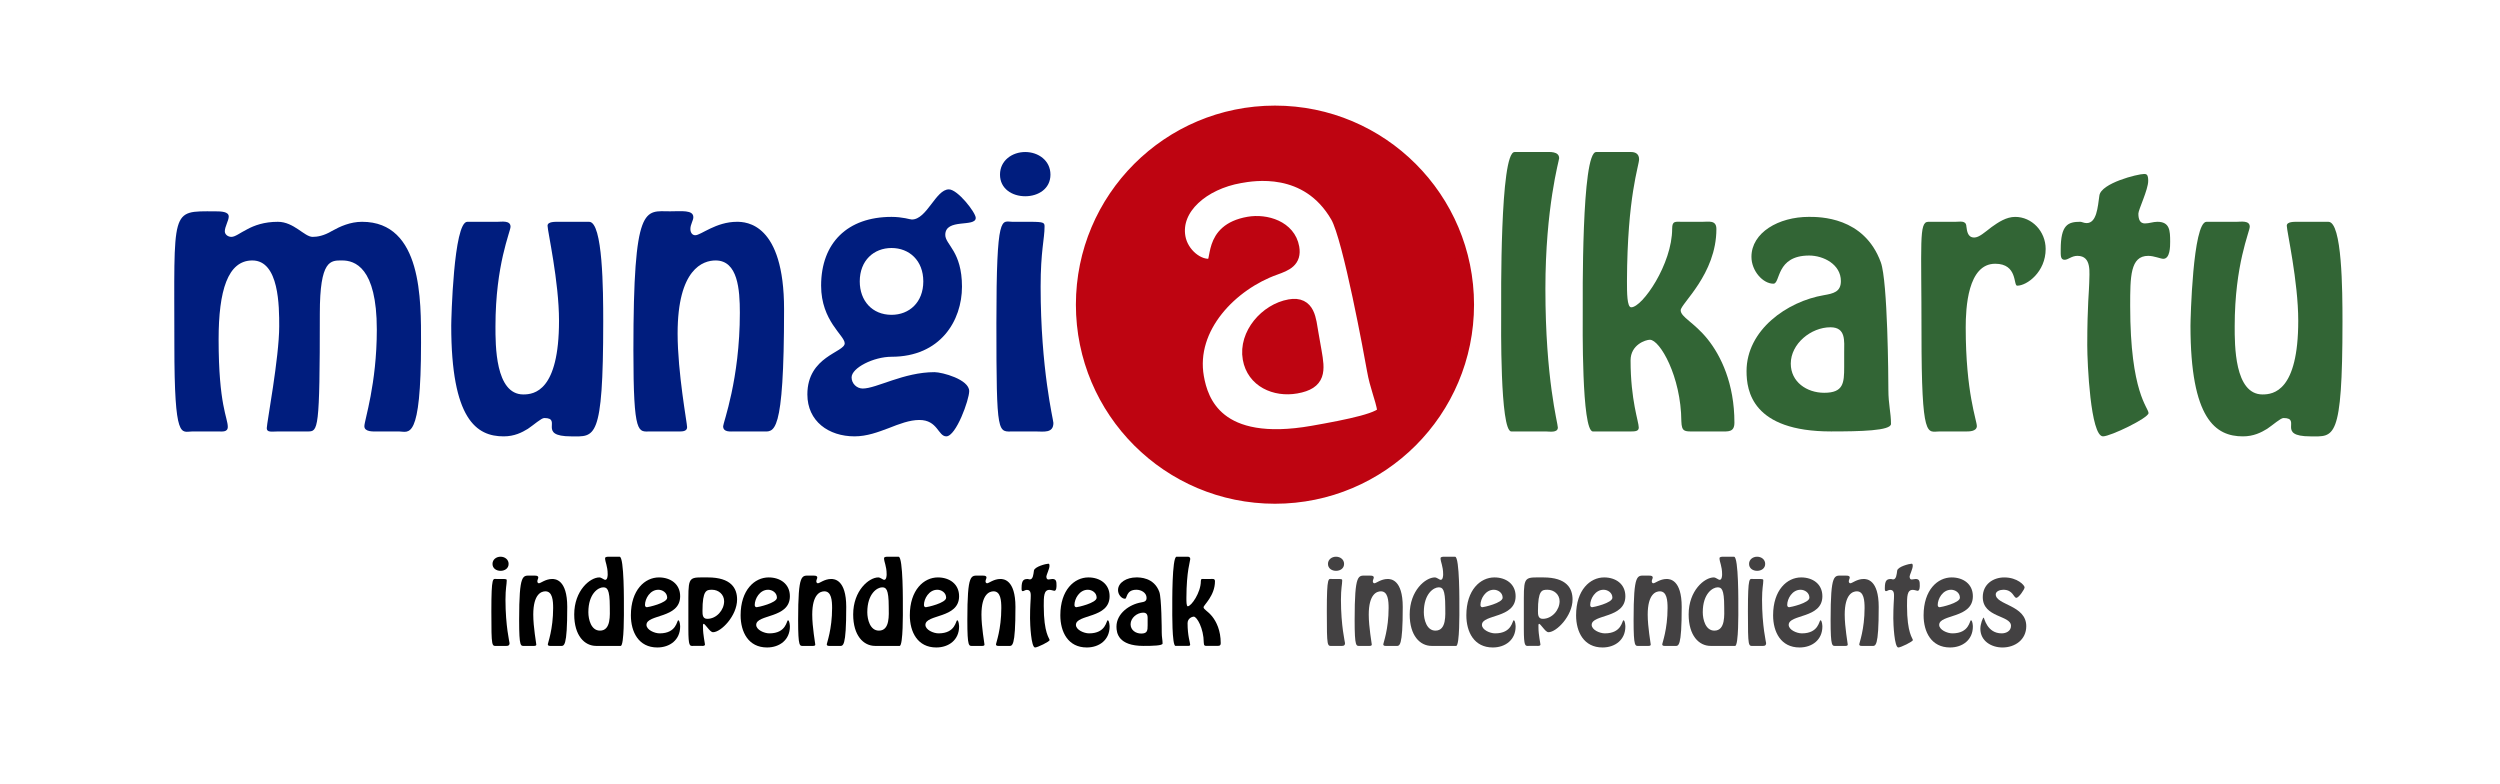 <?xml version="1.0" encoding="utf-8"?>
<!-- Generator: Adobe Illustrator 15.0.0, SVG Export Plug-In . SVG Version: 6.00 Build 0)  -->
<!DOCTYPE svg PUBLIC "-//W3C//DTD SVG 1.1//EN" "http://www.w3.org/Graphics/SVG/1.1/DTD/svg11.dtd">
<svg version="1.1" id="Capa_1" xmlns="http://www.w3.org/2000/svg" xmlns:xlink="http://www.w3.org/1999/xlink" x="0px" y="0px"
	 width="187.135px" height="58.703px" viewBox="0 0 187.135 58.703" enable-background="new 0 0 187.135 58.703"
	 xml:space="preserve">
<rect fill="#FFFFFF" width="187.135" height="58.703"/>
<g>
	<g>
		<g>
			<g>
				<path fill="#001D7E" d="M14.401,32.296c-0.833,0-1.349,0.785-1.349-6.474c0-10.323-0.319-10.004,3.016-10.004
					c0.515,0,1.054,0.024,1.054,0.392c0,0.294-0.294,0.76-0.294,1.104c0,0.246,0.245,0.417,0.49,0.417
					c0.294,0,0.638-0.294,1.177-0.564c0.539-0.294,1.275-0.564,2.305-0.564c1.202,0,1.986,1.128,2.599,1.128
					c0.343,0,0.834-0.074,1.447-0.441c0.613-0.343,1.374-0.687,2.256-0.687c4.512,0,4.414,5.91,4.414,9.048
					c0,7.479-0.932,6.645-1.643,6.645h-1.667c-0.245,0-0.932,0.049-0.932-0.393c0-0.441,0.932-3.139,0.932-7.233
					c0-4.684-1.667-5.174-2.599-5.174c-0.858,0-1.667-0.074-1.667,3.972c0,8.803-0.123,8.828-0.907,8.828h-2.207
					c-0.466,0-0.858,0.098-0.858-0.245c0-0.368,0.932-5.296,0.932-7.626c0-1.471,0-4.929-2.011-4.929
					c-1.839,0-2.525,2.256-2.525,5.91c0,4.928,0.687,5.86,0.687,6.547c0,0.417-0.441,0.343-0.711,0.343H14.401z"/>
				<path fill="#001D7E" d="M44.099,16.603c1.03,0,1.055,5.149,1.055,7.479c0,8.999-0.638,8.582-2.403,8.582
					c-2.575,0-0.613-1.373-2.011-1.373c-0.221,0-0.785,0.515-1.226,0.809c-0.441,0.27-1.005,0.564-1.814,0.564
					c-2.035,0-3.923-1.275-3.923-8.288c0-0.417,0.172-7.773,1.202-7.773h2.256c0.319,0,0.981-0.123,0.981,0.368
					c0,0.368-1.128,2.82-1.128,7.455c0,1.373-0.025,5.1,2.084,5.1c0.809,0,2.673-0.245,2.673-5.517c0-2.942-0.858-6.719-0.858-7.111
					c0-0.319,0.564-0.294,0.834-0.294H44.099z"/>
				<path fill="#001D7E" d="M54.988,32.296c-0.319,0-0.858,0.074-0.858-0.393c0-0.245,1.251-3.506,1.251-8.484
					c0-1.741-0.147-3.923-1.815-3.923c-0.932,0-2.844,0.613-2.844,5.468c0,2.942,0.711,6.719,0.711,7.013
					c0,0.343-0.417,0.319-0.662,0.319h-2.084c-0.907,0-1.275,0.417-1.275-6.057c0-11.108,0.858-10.421,2.746-10.421
					c0.858,0,1.741-0.123,1.741,0.441c0,0.245-0.221,0.54-0.221,0.883c0,0.245,0.123,0.466,0.368,0.466
					c0.417,0,1.545-1.005,3.114-1.005c0.687,0,3.53,0.098,3.53,6.547c0,9.637-0.76,9.146-1.594,9.146H54.988z"/>
				<path fill="#001D7E" d="M67.765,16.333c0.246,0.049,0.417,0.098,0.491,0.098c1.128,0,1.79-2.256,2.771-2.256
					c0.662,0,2.011,1.741,2.011,2.133c0,0.736-2.28,0-2.28,1.275c0,0.735,1.25,1.226,1.25,3.874c0,2.55-1.618,5.248-5.271,5.248
					c-1.349,0-2.992,0.834-2.992,1.545c0,0.466,0.393,0.833,0.834,0.833c1.03,0,3.065-1.226,5.37-1.226c0.564,0,2.6,0.54,2.6,1.422
					c0,0.638-0.981,3.384-1.717,3.384c-0.613,0-0.638-1.226-2.011-1.226c-0.735,0-1.496,0.294-2.305,0.613
					c-0.785,0.294-1.618,0.613-2.551,0.613c-1.937,0-3.53-1.128-3.53-3.139c0-2.869,2.795-3.139,2.795-3.825
					c0-0.588-1.766-1.667-1.766-4.315c0-3.212,1.986-5.149,5.272-5.149C67.152,16.235,67.495,16.284,67.765,16.333z M69.113,21.065
					c0-1.569-1.054-2.501-2.378-2.501s-2.379,0.932-2.379,2.501c0,1.447,0.932,2.501,2.379,2.501
					C68.06,23.566,69.113,22.635,69.113,21.065z"/>
				<path fill="#001D7E" d="M75.884,32.296c-1.202,0-1.3,0.515-1.3-8.116c0-8.386,0.393-7.577,1.201-7.577h1.349
					c1.03,0,1.055,0.074,1.055,0.368c0,0.907-0.294,1.814-0.294,4.487c0,6.179,0.956,9.98,0.956,10.201
					c0,0.785-0.735,0.638-1.3,0.638H75.884z M74.854,13.071c0-1.054,0.907-1.692,1.889-1.692c0.98,0,1.888,0.638,1.888,1.692
					c0,1.055-0.907,1.619-1.888,1.619C75.761,14.69,74.854,14.126,74.854,13.071z"/>
			</g>
			<g>
				<circle fill="#BE0411" stroke="#BE0411" stroke-miterlimit="10" cx="95.436" cy="22.806" r="14.401"/>
				<path fill="#FFFFFF" stroke="#BE0411" stroke-miterlimit="10" d="M95.434,20.089c0.839-0.301,1.497-0.57,1.325-1.554
					c-0.267-1.518-1.987-2.044-3.298-1.814c-3.038,0.534-2.141,3.016-2.795,3.131c-0.954,0.167-2.201-0.81-2.427-2.09
					c-0.388-2.205,1.834-4.069,4.574-4.55c0.953-0.168,5.028-0.915,7.28,2.988c0.929,1.617,2.538,10.423,2.721,11.465
					c0.23,1.31,0.604,2.043,0.783,3.057c0.109,0.625-2.68,1.177-5.33,1.643c-7.178,1.262-8.333-2.344-8.647-4.13
					C88.961,24.481,92.198,21.24,95.434,20.089z M98.197,24.976c-0.184-1.042-0.224-2.325-1.654-2.073
					c-1.758,0.309-3.342,2.122-3.022,3.939c0.293,1.668,1.926,2.395,3.504,2.116c1.758-0.309,1.66-1.213,1.402-2.672L98.197,24.976z
					"/>
			</g>
		</g>
		<g>
			<path fill="#326535" d="M113.128,32.296c-0.857,0-0.76-8.214-0.76-8.778c0-1.153-0.098-12.138,1.006-12.138h2.329
				c0.27,0,1.005-0.073,1.005,0.466c0,0.147-1.029,3.678-1.029,9.784c0,6.743,0.932,10.054,0.932,10.372
				c0,0.417-0.638,0.294-0.907,0.294H113.128z"/>
			<path fill="#326535" d="M119.235,32.296c-0.858,0-0.761-8.214-0.761-8.778c0-1.153-0.098-12.138,1.006-12.138h2.623
				c0.319,0,0.589,0.147,0.589,0.54c0,0.491-0.883,2.747-0.907,9.122c0,0.858,0,1.961,0.318,1.961c0.834,0,3.065-3.237,3.065-5.885
				c0-0.613,0.245-0.515,0.76-0.515h1.496c0.49,0,1.055-0.147,1.055,0.54c0,3.384-2.673,5.591-2.673,6.081
				c0,0.515,1.005,0.907,2.011,2.158c1.005,1.25,2.011,3.335,2.011,6.253c0,0.736-0.466,0.662-1.079,0.662h-1.986
				c-0.662,0-0.883,0.024-0.907-0.76c-0.024-3.384-1.618-6.105-2.354-6.105c-0.319,0-1.447,0.368-1.447,1.545
				c0,2.991,0.613,4.585,0.613,5.026c0,0.27-0.245,0.294-0.613,0.294H119.235z"/>
			<path fill="#326535" d="M136.523,22.095c0.712-0.123,1.275-0.245,1.275-1.054c0-1.251-1.3-1.913-2.378-1.913
				c-2.502,0-2.134,2.108-2.673,2.108c-0.785,0-1.644-0.956-1.644-2.011c0-1.814,2.035-2.991,4.291-2.991
				c0.785,0,4.145-0.025,5.395,3.408c0.516,1.422,0.564,8.681,0.564,9.539c0,1.079,0.196,1.717,0.196,2.55
				c0,0.515-2.305,0.564-4.487,0.564c-5.91,0-6.326-3.041-6.326-4.512C130.737,24.694,133.777,22.561,136.523,22.095z
				 M138.044,26.386c0-0.858,0.147-1.888-1.029-1.888c-1.447,0-2.968,1.226-2.968,2.722c0,1.373,1.202,2.182,2.502,2.182
				c1.446,0,1.495-0.735,1.495-1.937V26.386z"/>
			<path fill="#326535" d="M145.181,32.296c-0.907,0-1.349,0.76-1.349-7.356c0-6.792-0.196-8.313,0.49-8.337h2.035
				c0.368,0,0.81-0.123,0.834,0.343c0.049,0.368,0.099,0.833,0.589,0.833c0.367,0,0.784-0.392,1.3-0.784
				c0.515-0.368,1.103-0.76,1.765-0.76c1.251,0,2.281,1.079,2.281,2.403c0,1.716-1.398,2.747-2.134,2.747
				c-0.294,0,0.049-1.643-1.643-1.643c-2.06,0-2.207,3.311-2.207,4.782c0,4.879,0.834,6.939,0.834,7.38
				c-0.024,0.393-0.564,0.393-0.834,0.393H145.181z"/>
			<path fill="#326535" d="M160.802,13.538c0,0.662-0.736,2.158-0.736,2.452c0,0.441,0.123,0.735,0.491,0.735
				c0.318,0,0.612-0.123,0.932-0.123c0.932,0,0.956,0.662,0.956,1.496c0,0.343,0,1.275-0.515,1.275
				c-0.196,0-0.687-0.221-1.128-0.221c-1.349,0-1.349,1.569-1.349,3.751c0,6.522,1.373,7.602,1.373,8.019
				c0,0.368-2.845,1.741-3.408,1.741c-0.933,0-1.178-5.468-1.178-6.817c0-3.016,0.147-4.193,0.147-4.659
				c0-0.736,0.221-2.035-0.883-2.035c-0.441,0-0.687,0.294-0.956,0.294c-0.319,0-0.295-0.318-0.295-0.76
				c0-1.864,0.54-2.084,1.472-2.084c0.098,0,0.27,0.098,0.466,0.098c0.76,0,0.834-1.202,0.956-2.06
				c0.123-0.932,2.869-1.618,3.359-1.618C160.679,13.022,160.802,13.071,160.802,13.538z"/>
			<path fill="#326535" d="M174.289,16.603c1.03,0,1.055,5.149,1.055,7.479c0,8.999-0.638,8.582-2.403,8.582
				c-2.574,0-0.613-1.373-2.011-1.373c-0.221,0-0.784,0.515-1.226,0.809c-0.441,0.27-1.006,0.564-1.814,0.564
				c-2.036,0-3.924-1.275-3.924-8.288c0-0.417,0.172-7.773,1.201-7.773h2.256c0.319,0,0.981-0.123,0.981,0.368
				c0,0.368-1.128,2.82-1.128,7.455c0,1.373-0.024,5.1,2.084,5.1c0.81,0,2.673-0.245,2.673-5.517c0-2.942-0.858-6.719-0.858-7.111
				c0-0.319,0.564-0.294,0.834-0.294H174.289z"/>
		</g>
	</g>
	<g>
		<g>
			<path d="M37.195,48.349c-0.383,0-0.415,0.165-0.415-2.591c0-2.678,0.125-2.419,0.384-2.419h0.431
				c0.329,0,0.336,0.023,0.336,0.117c0,0.29-0.094,0.579-0.094,1.433c0,1.973,0.305,3.186,0.305,3.256
				c0,0.251-0.235,0.204-0.415,0.204H37.195z M36.866,42.211c0-0.336,0.29-0.539,0.603-0.539s0.603,0.203,0.603,0.539
				c0,0.338-0.29,0.518-0.603,0.518S36.866,42.549,36.866,42.211z"/>
			<path d="M41.28,48.349c-0.102,0-0.274,0.023-0.274-0.126c0-0.078,0.399-1.119,0.399-2.707c0-0.557-0.047-1.253-0.58-1.253
				c-0.297,0-0.908,0.195-0.908,1.745c0,0.939,0.227,2.145,0.227,2.239c0,0.109-0.133,0.102-0.211,0.102h-0.666
				c-0.29,0-0.407,0.134-0.407-1.934c0-3.546,0.274-3.327,0.877-3.327c0.274,0,0.556-0.039,0.556,0.142
				c0,0.078-0.07,0.172-0.07,0.282c0,0.078,0.039,0.148,0.117,0.148c0.133,0,0.493-0.321,0.994-0.321
				c0.219,0,1.127,0.031,1.127,2.09c0,3.077-0.243,2.92-0.509,2.92H41.28z"/>
			<path d="M44.628,48.349c-0.877,0-1.645-0.774-1.645-2.356c0-1.793,1.19-2.771,1.879-2.771c0.164,0,0.337,0.18,0.446,0.18
				c0.156,0,0.18-0.282,0.18-0.407c0-0.634-0.195-0.916-0.195-1.213c0-0.109,0.195-0.109,0.273-0.109h0.814
				c0.353,0,0.321,3.506,0.321,3.875c0,0.18,0.031,2.802-0.243,2.802H44.628z M45.646,45.437c0-1.378-0.212-1.472-0.501-1.472
				c-0.337,0-1.104,0.438-1.104,1.863c0,0.54,0.204,1.377,0.869,1.377C45.755,47.206,45.646,46,45.646,45.437z"/>
			<path d="M47.224,46.055c0-1.895,1.049-2.833,2.099-2.833c0.86,0,1.589,0.485,1.589,1.409c0,1.683-2.521,1.33-2.521,2.145
				c0,0.367,0.595,0.634,0.986,0.634c1.283,0,1.283-0.979,1.393-0.979c0.118,0,0.142,0.407,0.142,0.47
				c0,0.994-0.768,1.565-1.707,1.565C47.803,48.466,47.224,47.308,47.224,46.055z M48.28,45.281c0,0.086,0.04,0.172,0.142,0.172
				c0.094,0,1.519-0.313,1.519-0.712c0-0.384-0.36-0.596-0.658-0.596C48.648,44.145,48.28,44.827,48.28,45.281z"/>
			<path d="M51.879,48.349c-0.242,0-0.352,0.07-0.352-1.276v-2.301c0-1.668,0.125-1.55,1.456-1.55c1.753,0,2.191,0.821,2.191,1.651
				c0,1.221-1.197,2.45-1.801,2.45c-0.141,0-0.289-0.188-0.414-0.337c-0.126-0.141-0.228-0.289-0.282-0.289
				c-0.078,0-0.055,0.141-0.055,0.281c0,0.549,0.148,1.174,0.148,1.261c0,0.125-0.164,0.109-0.25,0.109H51.879z M54.204,45.006
				c0-0.508-0.415-0.861-0.908-0.861c-0.415,0-0.712,0.031-0.712,1.59c0,0.273,0.008,0.587,0.36,0.587
				C53.641,46.322,54.204,45.657,54.204,45.006z"/>
			<path d="M55.438,46.055c0-1.895,1.049-2.833,2.099-2.833c0.86,0,1.589,0.485,1.589,1.409c0,1.683-2.521,1.33-2.521,2.145
				c0,0.367,0.595,0.634,0.986,0.634c1.283,0,1.283-0.979,1.393-0.979c0.118,0,0.142,0.407,0.142,0.47
				c0,0.994-0.768,1.565-1.707,1.565C56.018,48.466,55.438,47.308,55.438,46.055z M56.495,45.281c0,0.086,0.04,0.172,0.142,0.172
				c0.094,0,1.519-0.313,1.519-0.712c0-0.384-0.36-0.596-0.658-0.596C56.863,44.145,56.495,44.827,56.495,45.281z"/>
			<path d="M62.161,48.349c-0.103,0-0.274,0.023-0.274-0.126c0-0.078,0.399-1.119,0.399-2.707c0-0.557-0.047-1.253-0.579-1.253
				c-0.298,0-0.908,0.195-0.908,1.745c0,0.939,0.227,2.145,0.227,2.239c0,0.109-0.133,0.102-0.211,0.102h-0.665
				c-0.29,0-0.407,0.134-0.407-1.934c0-3.546,0.273-3.327,0.876-3.327c0.274,0,0.557-0.039,0.557,0.142
				c0,0.078-0.071,0.172-0.071,0.282c0,0.078,0.04,0.148,0.118,0.148c0.133,0,0.493-0.321,0.994-0.321
				c0.219,0,1.127,0.031,1.127,2.09c0,3.077-0.243,2.92-0.509,2.92H62.161z"/>
			<path d="M65.509,48.349c-0.877,0-1.645-0.774-1.645-2.356c0-1.793,1.19-2.771,1.879-2.771c0.164,0,0.337,0.18,0.446,0.18
				c0.156,0,0.18-0.282,0.18-0.407c0-0.634-0.195-0.916-0.195-1.213c0-0.109,0.195-0.109,0.273-0.109h0.814
				c0.353,0,0.321,3.506,0.321,3.875c0,0.18,0.031,2.802-0.243,2.802H65.509z M66.526,45.437c0-1.378-0.212-1.472-0.501-1.472
				c-0.337,0-1.104,0.438-1.104,1.863c0,0.54,0.204,1.377,0.869,1.377C66.636,47.206,66.526,46,66.526,45.437z"/>
			<path d="M68.104,46.055c0-1.895,1.049-2.833,2.099-2.833c0.86,0,1.589,0.485,1.589,1.409c0,1.683-2.521,1.33-2.521,2.145
				c0,0.367,0.595,0.634,0.986,0.634c1.283,0,1.283-0.979,1.393-0.979c0.118,0,0.142,0.407,0.142,0.47
				c0,0.994-0.768,1.565-1.707,1.565C68.684,48.466,68.104,47.308,68.104,46.055z M69.161,45.281c0,0.086,0.04,0.172,0.142,0.172
				c0.094,0,1.519-0.313,1.519-0.712c0-0.384-0.36-0.596-0.658-0.596C69.529,44.145,69.161,44.827,69.161,45.281z"/>
			<path d="M74.827,48.349c-0.103,0-0.274,0.023-0.274-0.126c0-0.078,0.399-1.119,0.399-2.707c0-0.557-0.047-1.253-0.579-1.253
				c-0.298,0-0.908,0.195-0.908,1.745c0,0.939,0.227,2.145,0.227,2.239c0,0.109-0.133,0.102-0.211,0.102h-0.665
				c-0.29,0-0.407,0.134-0.407-1.934c0-3.546,0.273-3.327,0.876-3.327c0.274,0,0.557-0.039,0.557,0.142
				c0,0.078-0.071,0.172-0.071,0.282c0,0.078,0.04,0.148,0.118,0.148c0.133,0,0.493-0.321,0.994-0.321
				c0.219,0,1.127,0.031,1.127,2.09c0,3.077-0.243,2.92-0.509,2.92H74.827z"/>
			<path d="M78.558,42.361c0,0.212-0.234,0.688-0.234,0.782c0,0.142,0.039,0.235,0.156,0.235c0.102,0,0.196-0.039,0.298-0.039
				c0.297,0,0.305,0.212,0.305,0.478c0,0.109,0,0.407-0.164,0.407c-0.063,0-0.219-0.071-0.36-0.071c-0.43,0-0.43,0.502-0.43,1.198
				c0,2.082,0.438,2.427,0.438,2.56c0,0.117-0.907,0.556-1.088,0.556c-0.297,0-0.376-1.745-0.376-2.176
				c0-0.963,0.048-1.339,0.048-1.487c0-0.234,0.07-0.65-0.282-0.65c-0.141,0-0.219,0.095-0.306,0.095
				c-0.102,0-0.094-0.103-0.094-0.243c0-0.595,0.173-0.665,0.47-0.665c0.031,0,0.086,0.031,0.148,0.031
				c0.243,0,0.267-0.384,0.306-0.657c0.039-0.298,0.916-0.518,1.072-0.518C78.519,42.196,78.558,42.211,78.558,42.361z"/>
			<path d="M79.37,46.055c0-1.895,1.049-2.833,2.099-2.833c0.86,0,1.589,0.485,1.589,1.409c0,1.683-2.521,1.33-2.521,2.145
				c0,0.367,0.595,0.634,0.986,0.634c1.283,0,1.283-0.979,1.393-0.979c0.118,0,0.142,0.407,0.142,0.47
				c0,0.994-0.768,1.565-1.707,1.565C79.949,48.466,79.37,47.308,79.37,46.055z M80.427,45.281c0,0.086,0.04,0.172,0.142,0.172
				c0.094,0,1.519-0.313,1.519-0.712c0-0.384-0.36-0.596-0.658-0.596C80.795,44.145,80.427,44.827,80.427,45.281z"/>
			<path d="M85.419,45.092c0.228-0.039,0.407-0.078,0.407-0.336c0-0.399-0.415-0.611-0.759-0.611c-0.799,0-0.682,0.674-0.854,0.674
				c-0.251,0-0.524-0.305-0.524-0.643c0-0.578,0.649-0.954,1.369-0.954c0.251,0,1.323-0.009,1.723,1.088
				c0.164,0.454,0.18,2.771,0.18,3.045c0,0.345,0.063,0.548,0.063,0.813c0,0.165-0.735,0.181-1.432,0.181
				c-1.887,0-2.02-0.971-2.02-1.44C83.572,45.922,84.542,45.242,85.419,45.092z M85.904,46.462c0-0.274,0.047-0.603-0.328-0.603
				c-0.462,0-0.947,0.392-0.947,0.869c0,0.438,0.383,0.696,0.798,0.696c0.462,0,0.478-0.235,0.478-0.618V46.462z"/>
			<path d="M87.992,48.349c-0.273,0-0.242-2.622-0.242-2.802c0-0.369-0.031-3.875,0.32-3.875h0.838c0.102,0,0.188,0.047,0.188,0.172
				c0,0.156-0.281,0.877-0.289,2.912c0,0.273,0,0.626,0.102,0.626c0.267,0,0.979-1.033,0.979-1.878c0-0.196,0.078-0.165,0.242-0.165
				h0.478c0.157,0,0.337-0.047,0.337,0.173c0,1.08-0.854,1.784-0.854,1.94c0,0.165,0.321,0.29,0.643,0.688
				c0.32,0.4,0.642,1.064,0.642,1.996c0,0.235-0.148,0.212-0.345,0.212h-0.634c-0.211,0-0.282,0.008-0.29-0.243
				c-0.008-1.08-0.517-1.949-0.751-1.949c-0.102,0-0.462,0.118-0.462,0.494c0,0.955,0.195,1.463,0.195,1.604
				c0,0.086-0.078,0.094-0.195,0.094H87.992z"/>
		</g>
		<g>
			<path fill="#434142" d="M99.733,48.349c-0.384,0-0.415,0.165-0.415-2.591c0-2.678,0.125-2.419,0.383-2.419h0.431
				c0.329,0,0.337,0.023,0.337,0.117c0,0.29-0.094,0.579-0.094,1.433c0,1.973,0.305,3.186,0.305,3.256
				c0,0.251-0.234,0.204-0.414,0.204H99.733z M99.404,42.211c0-0.336,0.289-0.539,0.603-0.539s0.603,0.203,0.603,0.539
				c0,0.338-0.289,0.518-0.603,0.518S99.404,42.549,99.404,42.211z"/>
			<path fill="#434142" d="M103.818,48.349c-0.103,0-0.274,0.023-0.274-0.126c0-0.078,0.399-1.119,0.399-2.707
				c0-0.557-0.047-1.253-0.579-1.253c-0.298,0-0.908,0.195-0.908,1.745c0,0.939,0.227,2.145,0.227,2.239
				c0,0.109-0.133,0.102-0.211,0.102h-0.665c-0.29,0-0.407,0.134-0.407-1.934c0-3.546,0.273-3.327,0.876-3.327
				c0.274,0,0.557-0.039,0.557,0.142c0,0.078-0.071,0.172-0.071,0.282c0,0.078,0.04,0.148,0.118,0.148
				c0.133,0,0.493-0.321,0.994-0.321c0.219,0,1.127,0.031,1.127,2.09c0,3.077-0.243,2.92-0.509,2.92H103.818z"/>
			<path fill="#434142" d="M107.166,48.349c-0.877,0-1.645-0.774-1.645-2.356c0-1.793,1.19-2.771,1.879-2.771
				c0.164,0,0.337,0.18,0.446,0.18c0.156,0,0.18-0.282,0.18-0.407c0-0.634-0.195-0.916-0.195-1.213c0-0.109,0.195-0.109,0.273-0.109
				h0.814c0.353,0,0.321,3.506,0.321,3.875c0,0.18,0.031,2.802-0.243,2.802H107.166z M108.184,45.437
				c0-1.378-0.212-1.472-0.501-1.472c-0.337,0-1.104,0.438-1.104,1.863c0,0.54,0.204,1.377,0.869,1.377
				C108.293,47.206,108.184,46,108.184,45.437z"/>
			<path fill="#434142" d="M109.762,46.055c0-1.895,1.049-2.833,2.099-2.833c0.86,0,1.589,0.485,1.589,1.409
				c0,1.683-2.521,1.33-2.521,2.145c0,0.367,0.595,0.634,0.986,0.634c1.283,0,1.283-0.979,1.393-0.979
				c0.118,0,0.142,0.407,0.142,0.47c0,0.994-0.768,1.565-1.707,1.565C110.341,48.466,109.762,47.308,109.762,46.055z
				 M110.818,45.281c0,0.086,0.04,0.172,0.142,0.172c0.094,0,1.519-0.313,1.519-0.712c0-0.384-0.36-0.596-0.658-0.596
				C111.187,44.145,110.818,44.827,110.818,45.281z"/>
			<path fill="#434142" d="M114.417,48.349c-0.242,0-0.352,0.07-0.352-1.276v-2.301c0-1.668,0.125-1.55,1.456-1.55
				c1.753,0,2.191,0.821,2.191,1.651c0,1.221-1.197,2.45-1.801,2.45c-0.141,0-0.289-0.188-0.414-0.337
				c-0.126-0.141-0.228-0.289-0.282-0.289c-0.078,0-0.055,0.141-0.055,0.281c0,0.549,0.148,1.174,0.148,1.261
				c0,0.125-0.164,0.109-0.25,0.109H114.417z M116.742,45.006c0-0.508-0.415-0.861-0.908-0.861c-0.415,0-0.712,0.031-0.712,1.59
				c0,0.273,0.008,0.587,0.36,0.587C116.179,46.322,116.742,45.657,116.742,45.006z"/>
			<path fill="#434142" d="M117.977,46.055c0-1.895,1.049-2.833,2.099-2.833c0.86,0,1.589,0.485,1.589,1.409
				c0,1.683-2.521,1.33-2.521,2.145c0,0.367,0.595,0.634,0.986,0.634c1.283,0,1.283-0.979,1.393-0.979
				c0.118,0,0.142,0.407,0.142,0.47c0,0.994-0.768,1.565-1.707,1.565C118.556,48.466,117.977,47.308,117.977,46.055z
				 M119.033,45.281c0,0.086,0.04,0.172,0.142,0.172c0.094,0,1.519-0.313,1.519-0.712c0-0.384-0.36-0.596-0.658-0.596
				C119.401,44.145,119.033,44.827,119.033,45.281z"/>
			<path fill="#434142" d="M124.699,48.349c-0.103,0-0.274,0.023-0.274-0.126c0-0.078,0.399-1.119,0.399-2.707
				c0-0.557-0.047-1.253-0.579-1.253c-0.298,0-0.908,0.195-0.908,1.745c0,0.939,0.227,2.145,0.227,2.239
				c0,0.109-0.133,0.102-0.211,0.102h-0.665c-0.29,0-0.407,0.134-0.407-1.934c0-3.546,0.273-3.327,0.876-3.327
				c0.274,0,0.557-0.039,0.557,0.142c0,0.078-0.071,0.172-0.071,0.282c0,0.078,0.04,0.148,0.118,0.148
				c0.133,0,0.493-0.321,0.994-0.321c0.219,0,1.127,0.031,1.127,2.09c0,3.077-0.243,2.92-0.509,2.92H124.699z"/>
			<path fill="#434142" d="M128.047,48.349c-0.877,0-1.645-0.774-1.645-2.356c0-1.793,1.19-2.771,1.879-2.771
				c0.164,0,0.337,0.18,0.446,0.18c0.156,0,0.18-0.282,0.18-0.407c0-0.634-0.195-0.916-0.195-1.213c0-0.109,0.195-0.109,0.273-0.109
				h0.814c0.353,0,0.321,3.506,0.321,3.875c0,0.18,0.031,2.802-0.243,2.802H128.047z M129.064,45.437
				c0-1.378-0.212-1.472-0.501-1.472c-0.337,0-1.104,0.438-1.104,1.863c0,0.54,0.204,1.377,0.869,1.377
				C129.174,47.206,129.064,46,129.064,45.437z"/>
			<path fill="#434142" d="M131.254,48.349c-0.384,0-0.415,0.165-0.415-2.591c0-2.678,0.125-2.419,0.383-2.419h0.431
				c0.329,0,0.337,0.023,0.337,0.117c0,0.29-0.094,0.579-0.094,1.433c0,1.973,0.305,3.186,0.305,3.256
				c0,0.251-0.234,0.204-0.414,0.204H131.254z M130.925,42.211c0-0.336,0.289-0.539,0.603-0.539s0.603,0.203,0.603,0.539
				c0,0.338-0.289,0.518-0.603,0.518S130.925,42.549,130.925,42.211z"/>
			<path fill="#434142" d="M132.724,46.055c0-1.895,1.049-2.833,2.099-2.833c0.86,0,1.589,0.485,1.589,1.409
				c0,1.683-2.521,1.33-2.521,2.145c0,0.367,0.595,0.634,0.986,0.634c1.283,0,1.283-0.979,1.393-0.979
				c0.118,0,0.142,0.407,0.142,0.47c0,0.994-0.768,1.565-1.707,1.565C133.303,48.466,132.724,47.308,132.724,46.055z M133.78,45.281
				c0,0.086,0.04,0.172,0.142,0.172c0.094,0,1.519-0.313,1.519-0.712c0-0.384-0.36-0.596-0.658-0.596
				C134.148,44.145,133.78,44.827,133.78,45.281z"/>
			<path fill="#434142" d="M139.446,48.349c-0.103,0-0.274,0.023-0.274-0.126c0-0.078,0.399-1.119,0.399-2.707
				c0-0.557-0.047-1.253-0.579-1.253c-0.298,0-0.908,0.195-0.908,1.745c0,0.939,0.227,2.145,0.227,2.239
				c0,0.109-0.133,0.102-0.211,0.102h-0.665c-0.29,0-0.407,0.134-0.407-1.934c0-3.546,0.273-3.327,0.876-3.327
				c0.274,0,0.557-0.039,0.557,0.142c0,0.078-0.071,0.172-0.071,0.282c0,0.078,0.04,0.148,0.118,0.148
				c0.133,0,0.493-0.321,0.994-0.321c0.219,0,1.127,0.031,1.127,2.09c0,3.077-0.243,2.92-0.509,2.92H139.446z"/>
			<path fill="#434142" d="M143.177,42.361c0,0.212-0.234,0.688-0.234,0.782c0,0.142,0.039,0.235,0.156,0.235
				c0.102,0,0.196-0.039,0.298-0.039c0.297,0,0.305,0.212,0.305,0.478c0,0.109,0,0.407-0.164,0.407c-0.063,0-0.219-0.071-0.36-0.071
				c-0.43,0-0.43,0.502-0.43,1.198c0,2.082,0.438,2.427,0.438,2.56c0,0.117-0.907,0.556-1.088,0.556
				c-0.297,0-0.376-1.745-0.376-2.176c0-0.963,0.048-1.339,0.048-1.487c0-0.234,0.07-0.65-0.282-0.65
				c-0.141,0-0.219,0.095-0.306,0.095c-0.102,0-0.094-0.103-0.094-0.243c0-0.595,0.173-0.665,0.47-0.665
				c0.031,0,0.086,0.031,0.148,0.031c0.243,0,0.267-0.384,0.306-0.657c0.039-0.298,0.916-0.518,1.072-0.518
				C143.138,42.196,143.177,42.211,143.177,42.361z"/>
			<path fill="#434142" d="M143.989,46.055c0-1.895,1.049-2.833,2.099-2.833c0.86,0,1.589,0.485,1.589,1.409
				c0,1.683-2.521,1.33-2.521,2.145c0,0.367,0.595,0.634,0.986,0.634c1.283,0,1.283-0.979,1.393-0.979
				c0.118,0,0.142,0.407,0.142,0.47c0,0.994-0.768,1.565-1.707,1.565C144.568,48.466,143.989,47.308,143.989,46.055z
				 M145.046,45.281c0,0.086,0.04,0.172,0.142,0.172c0.094,0,1.519-0.313,1.519-0.712c0-0.384-0.36-0.596-0.658-0.596
				C145.414,44.145,145.046,44.827,145.046,45.281z"/>
			<path fill="#434142" d="M148.238,47.065c0-0.367,0.188-0.837,0.25-0.837c0.039,0,0.235,1.182,1.347,1.182
				c0.32,0,0.696-0.164,0.696-0.563c0-0.807-2.113-0.595-2.113-2.152c0-0.955,0.767-1.472,1.612-1.472
				c0.979,0,1.519,0.587,1.519,0.743c0,0.148-0.438,0.783-0.618,0.783c-0.203,0-0.251-0.604-0.971-0.604
				c-0.242,0-0.571,0.11-0.571,0.346c0,0.806,2.285,0.79,2.285,2.379c0,1.018-0.845,1.597-1.784,1.597
				C149.06,48.466,148.238,47.981,148.238,47.065z"/>
		</g>
	</g>
</g>
</svg>
